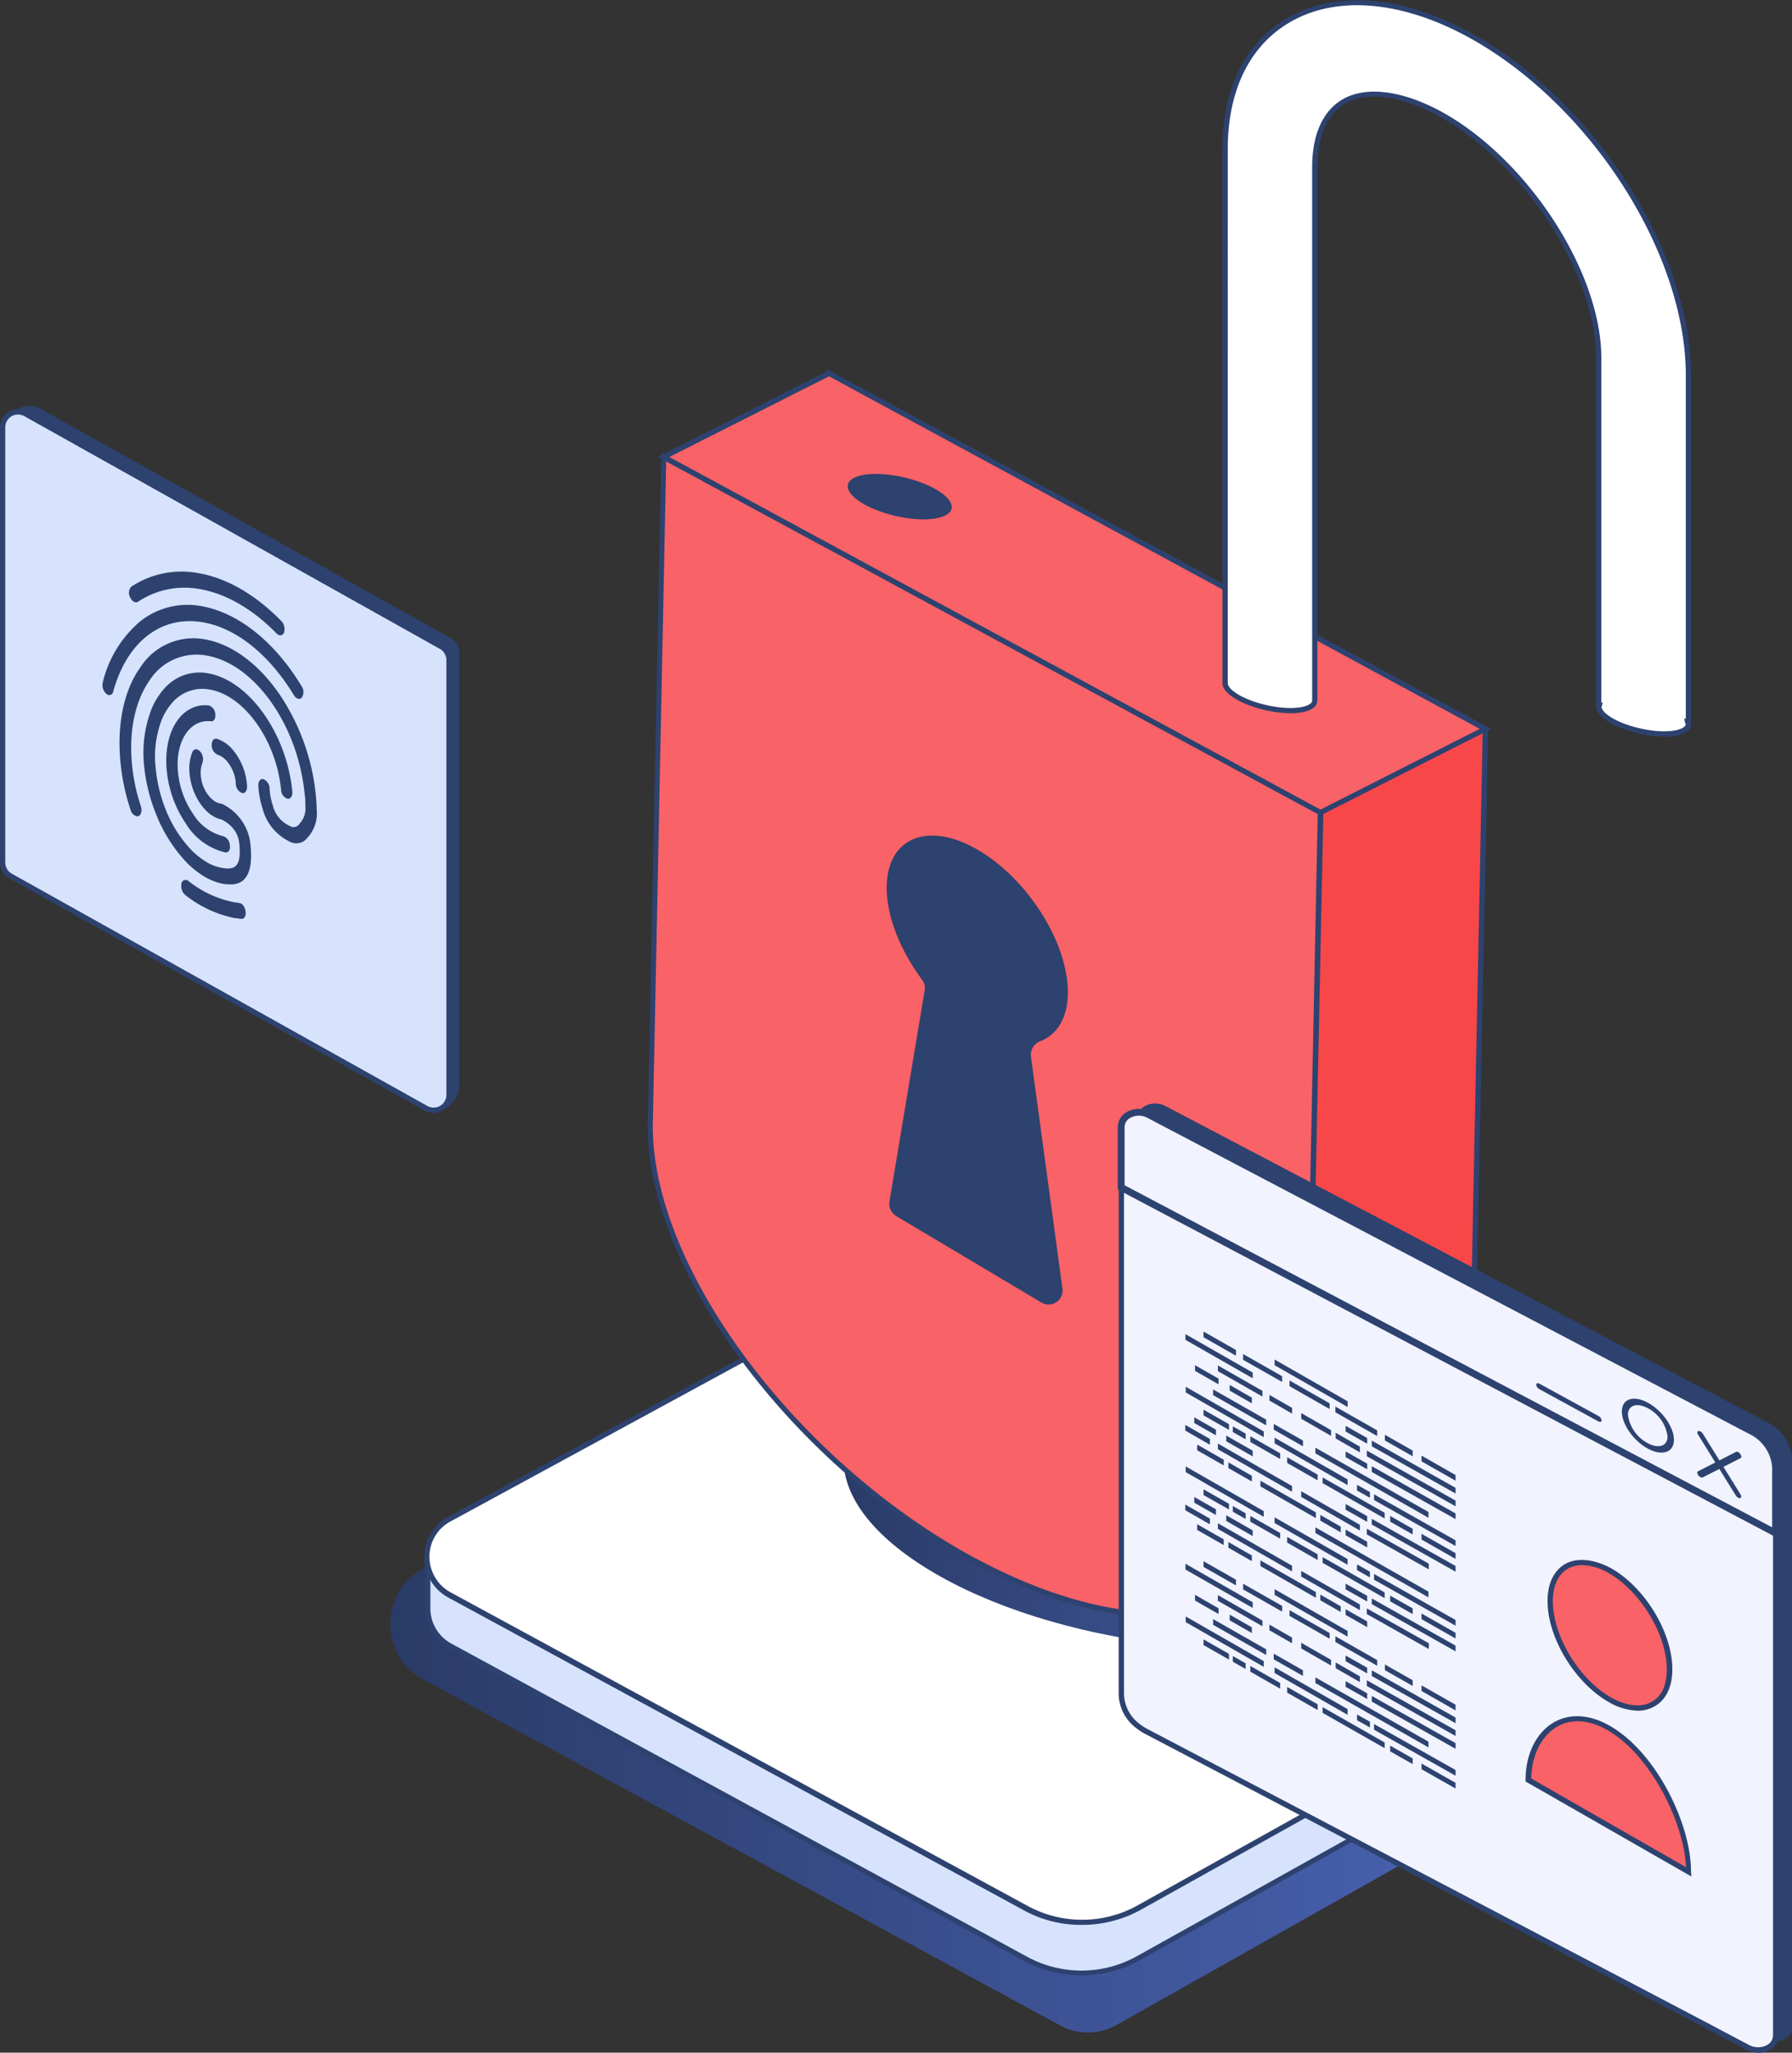 <?xml version="1.0" encoding="UTF-8"?> <svg xmlns="http://www.w3.org/2000/svg" xmlns:xlink="http://www.w3.org/1999/xlink" viewBox="0 0 248.58 284.73"><rect x="0" y="0" width="248.58" height="284.73" fill="#333333" stroke="none"/><defs><style>.cls-1{fill:url(#Безымянный_градиент_2);}.cls-2{fill:#d7e3fd;}.cls-3{fill:#2d426f;}.cls-4{fill:#fff;}.cls-5{fill:url(#Безымянный_градиент_2-2);}.cls-6{fill:#f84748;}.cls-7{fill:#f96266;}.cls-8{fill:#f1f3ff;}</style><linearGradient id="Безымянный_градиент_2" x1="54.13" y1="236.59" x2="203.71" y2="236.59" gradientUnits="userSpaceOnUse"><stop offset="0" stop-color="#2a3b67"></stop><stop offset="1" stop-color="#4861b0"></stop></linearGradient><linearGradient id="Безымянный_градиент_2-2" x1="116.1" y1="207.35" x2="209.07" y2="207.35" gradientTransform="translate(31.07 -20.69) rotate(8)" xlink:href="#Безымянный_градиент_2"></linearGradient></defs><g id="Слой_2" data-name="Слой 2"><g id="Layer_1" data-name="Layer 1"><path class="cls-1" d="M199.51,240.8,111,192.35a8.11,8.11,0,0,0-8.14,0L58.43,217.74a8.76,8.76,0,0,0,0,15.06l88.48,48.07a8.07,8.07,0,0,0,8,0l44.46-25.06a8.77,8.77,0,0,0,.14-15Z"></path><path class="cls-2" d="M238.77,217l0-1.06h-.17a5.89,5.89,0,0,0-2.9-3.81l-77.79-43.39a16.25,16.25,0,0,0-15.67-.08L62.39,212.13A5.84,5.84,0,0,0,59.75,215h-.42v1.46a6.24,6.24,0,0,0,0,1.83V223h0a6,6,0,0,0,3.13,5.27l79.81,43.4a16.23,16.23,0,0,0,15.66-.08l77.71-43.35a6,6,0,0,0,3-6.05l.09-4.05A6.84,6.84,0,0,0,238.77,217Z"></path><path class="cls-3" d="M150,274a16.61,16.61,0,0,1-7.93-2l-79.8-43.41A6.27,6.27,0,0,1,59,223v-4.69a6.58,6.58,0,0,1,0-1.88v-1.78h.54a6.18,6.18,0,0,1,2.71-2.85l79.87-43.44a16.51,16.51,0,0,1,16,.08l77.79,43.39a6.28,6.28,0,0,1,3,3.76h.27l0,1.42a7.19,7.19,0,0,1,0,1.16l-.08,4a6.3,6.3,0,0,1-3.21,6.36L158.1,271.91A16.52,16.52,0,0,1,150,274ZM59.7,215.39v1.09a5.9,5.9,0,0,0,0,1.78V223A5.56,5.56,0,0,0,62.64,228l79.8,43.4a15.79,15.79,0,0,0,15.31-.08l77.72-43.35a5.61,5.61,0,0,0,2.83-5.68l.08-4.1a6.43,6.43,0,0,0,0-1.09h0v-.71h-.09l-.07-.28a5.52,5.52,0,0,0-2.72-3.57l-77.78-43.39a15.83,15.83,0,0,0-15.32-.08L62.57,212.45a5.54,5.54,0,0,0-2.49,2.72l-.09.22Z"></path><path class="cls-4" d="M235.73,221.2,158,264.61a16.23,16.23,0,0,1-15.7.05L62.4,221.26a6,6,0,0,1,0-10.57l79.86-43.41a16.2,16.2,0,0,1,12.06-1.43,15.77,15.77,0,0,1,3.64,1.49L184.29,182l51.44,28.7A6,6,0,0,1,235.73,221.2Z"></path><path class="cls-3" d="M150,267a16.37,16.37,0,0,1-7.94-2l-79.87-43.4a6.34,6.34,0,0,1-3.33-5.66,6.27,6.27,0,0,1,3.33-5.56L142.09,167a16.48,16.48,0,0,1,12.33-1.46,16,16,0,0,1,3.72,1.52l77.77,43.4a6.24,6.24,0,0,1,3.24,5.5,6.31,6.31,0,0,1-3.24,5.6h0l-77.77,43.41A16.85,16.85,0,0,1,150,267Zm0-101.39a15.9,15.9,0,0,0-7.63,2L62.57,211a5.54,5.54,0,0,0-3,4.91,5.63,5.63,0,0,0,3,5l79.87,43.4a15.82,15.82,0,0,0,15.34,0l77.77-43.4a5.62,5.62,0,0,0,2.87-5,5.51,5.51,0,0,0-2.87-4.86l-77.77-43.4a15.57,15.57,0,0,0-3.55-1.46A16,16,0,0,0,150.07,165.64Z"></path><path class="cls-5" d="M197.55,196.81c-17.05-10.36-46.25-14.07-65.22-8.29s-20.51,18.87-3.45,29.24,46.25,14.07,65.22,8.29S214.61,207.18,197.55,196.81Z"></path><path class="cls-6" d="M115,51.78l-1.87,92.29c-.4,19.92,19.67,47.1,44.82,60.72a69.39,69.39,0,0,0,14.4,5.94L171,222l23.63-11.95.05,0,.12-.06h0c5.71-3,9.18-8.57,9.34-16.6l1.87-92.28Z"></path><path class="cls-3" d="M170.61,222.66,171.9,211a69.93,69.93,0,0,1-14.17-5.88c-25.23-13.66-45.42-41.05-45-61.06l1.88-92.88,91.82,49.72v.22l-1.87,92.28c-.16,7.83-3.39,13.64-9.35,16.81h0l-.32.17ZM115.31,52.39l-1.86,91.68c-.4,19.77,19.62,46.86,44.63,60.4a69.11,69.11,0,0,0,14.31,5.91l.3.08-1.21,10.94,23.19-11.73c5.83-3,9-8.65,9.15-16.29l1.86-92Z"></path><path class="cls-7" d="M135,216.39h0c-25.16-13.62-45.22-40.81-44.82-60.73l1.87-92.28,91.1,49.33L181.29,205C180.89,224.91,160.17,230,135,216.39Z"></path><path class="cls-3" d="M160.86,224.38c-7.63,0-16.68-2.6-26-7.66h0c-25.23-13.66-45.42-41.05-45-61.06l1.89-92.88,91.82,49.71v.23L181.66,205c-.16,7.54-3.18,13.24-8.75,16.48A23.76,23.76,0,0,1,160.86,224.38Zm-25.68-8.31c14.79,8,28.75,9.79,37.36,4.78,5.34-3.1,8.24-8.59,8.38-15.87l1.87-92.06L92.41,64l-1.85,91.68c-.4,19.76,19.62,46.86,44.62,60.4Z"></path><polygon class="cls-7" points="92.06 63.38 114.95 51.78 206.05 101.11 183.16 112.71 92.06 63.38"></polygon><path class="cls-3" d="M183.15,113.12,183,113,91.27,63.37l23.69-12,.17.09,91.71,49.66ZM92.85,63.39l90.32,48.91,22.09-11.2L115,52.2Z"></path><path class="cls-4" d="M234.21,52.05c0-17-13.17-37.63-30-47C195.15,0,186.19-1,179.62,2.3c-6.24,3.15-9.68,9.69-9.68,18.39V94.74c0,1.28,2.79,2.87,6.23,3.54s6.22.16,6.22-1.12c0-.06,0-74,0-74,0-4.53,1.55-7.81,4.38-9.24,3.19-1.62,8-.88,13.2,2,11.82,6.6,21.81,22,21.81,33.74V97.76l.11,0c0,.07-.11.11-.11.19,0,1.29,2.79,2.87,6.22,3.54s6.22.17,6.22-1.12c0-.08-.09-.16-.11-.23l.11,0Z"></path><path class="cls-3" d="M230.84,102.17a15.73,15.73,0,0,1-2.92-.3c-3.16-.61-6.52-2.19-6.52-3.9,0,0,0,0,0-.06V49.63c0-11.57-9.91-26.88-21.63-33.42-5.09-2.84-9.77-3.57-12.86-2-2.69,1.36-4.17,4.52-4.17,8.91V97.16a1.29,1.29,0,0,1-.51,1c-1,.82-3.4,1-6.14.47-3.16-.62-6.52-2.19-6.52-3.9v-74c0-8.85,3.51-15.5,9.88-18.72,6.68-3.38,15.76-2.38,24.92,2.74,16.94,9.45,30.2,30.24,30.2,47.34v48.58h0a1.34,1.34,0,0,1-.5.78A5.29,5.29,0,0,1,230.84,102.17Zm-8.7-4.11c.15,1,2.54,2.44,5.92,3.09,2.87.56,4.88.23,5.54-.31a.56.56,0,0,0,.24-.39.5.5,0,0,1-.09-.21l-.13-.56.23,0V52.05c0-16.85-13.1-37.37-29.82-46.7-8.95-5-17.78-6-24.24-2.73-6.12,3.09-9.48,9.51-9.48,18.07V94.74c0,1,2.43,2.5,5.92,3.18,2.87.56,4.89.23,5.54-.32a.55.55,0,0,0,.25-.44v-74c0-4.68,1.62-8.07,4.57-9.57,3.31-1.67,8.24-.93,13.54,2,11.93,6.66,22,22.26,22,34.06V97.46l.2,0-.1.38A.39.39,0,0,1,222.14,98.06Z"></path><path class="cls-3" d="M144.4,144.39c2.3-.94,3.73-3.27,3.73-6.76,0-6.92-5.62-15.78-12.54-19.78S123,116.22,123,123.15c0,4.06,1.94,8.76,4.92,12.77a1.9,1.9,0,0,1,.35,1.42l-4.89,29.34a2,2,0,0,0,.93,2l20.16,12a1.94,1.94,0,0,0,2.91-1.93L143,146.5A2.05,2.05,0,0,1,144.4,144.39Z"></path><path class="cls-3" d="M132,70.56c-.35,1.48-3.84,1.93-7.81,1s-6.91-2.86-6.57-4.34,3.83-1.93,7.8-1S132.33,69.08,132,70.56Z"></path><path class="cls-3" d="M248.58,202.44v8.78l0,69.92c0,1.67-2.13,2.6-3.88,1.67l-6.78-3.57L161.25,239a6,6,0,0,1-3.48-5.16v-78.7c0-1.67,2.15-2.6,3.91-1.69l83.43,43.84A6.09,6.09,0,0,1,248.58,202.44Z"></path><path class="cls-3" d="M248.58,202.44v8.78l-2.23,1.45L160.6,162.84l-2.83-2.19v-5.52c0-1.67,2.15-2.6,3.91-1.69l83.43,43.84A6.09,6.09,0,0,1,248.58,202.44Z"></path><path class="cls-8" d="M246.35,203.63v78.7c0,1.66-2.14,2.6-3.89,1.67l-6.77-3.57L159,240.18a7.1,7.1,0,0,1-1.31-.87,5.7,5.7,0,0,1-2.17-4.29V156.31c0-1.66,2.15-2.59,3.9-1.67l83.43,43.83A6,6,0,0,1,246.35,203.63Z"></path><path class="cls-3" d="M243.91,284.73a3.43,3.43,0,0,1-1.63-.41l-6.77-3.57-76.66-40.24a7.89,7.89,0,0,1-1.38-.92,6,6,0,0,1-2.29-4.57V156.31a2.29,2.29,0,0,1,1.18-2,3.37,3.37,0,0,1,3.26,0l83.43,43.83a6.42,6.42,0,0,1,3.67,5.49v78.7a2.27,2.27,0,0,1-1.17,2A3.09,3.09,0,0,1,243.91,284.73ZM158,154.65a2.53,2.53,0,0,0-1.25.32,1.59,1.59,0,0,0-.83,1.35V235a5.31,5.31,0,0,0,2,4,7.67,7.67,0,0,0,1.24.83l76.67,40.24,6.77,3.58a2.65,2.65,0,0,0,2.55,0,1.54,1.54,0,0,0,.8-1.34l0-78.7a5.69,5.69,0,0,0-3.28-4.84L159.28,155A2.79,2.79,0,0,0,158,154.65Z"></path><path class="cls-7" d="M223.4,217.92c4.57,2.63,8.25,8.75,8.22,13.66s-3.79,6.78-8.37,4.15S215,227,215,222.07,218.82,215.3,223.4,217.92Z"></path><path class="cls-3" d="M227.16,237.29a8.38,8.38,0,0,1-4.09-1.25c-4.66-2.68-8.43-8.95-8.4-14,0-2.39.89-4.2,2.45-5.1s4-.73,6.46.65h0c4.67,2.68,8.43,8.95,8.4,14,0,2.39-.89,4.21-2.46,5.1A4.68,4.68,0,0,1,227.16,237.29Zm-7.68-20.19a4,4,0,0,0-2,.5c-1.33.76-2.07,2.35-2.08,4.47,0,4.79,3.57,10.78,8,13.34,2.17,1.25,4.26,1.48,5.72.65s2.07-2.35,2.09-4.48c0-4.79-3.57-10.77-8-13.34h0A7.78,7.78,0,0,0,219.48,217.1Z"></path><path class="cls-7" d="M223.2,239.75c6.14,3.52,11.1,13.32,11.05,19.91L212,246.9C212.08,240.31,217.06,236.22,223.2,239.75Z"></path><path class="cls-3" d="M234.62,260.29l-23-13.18v-.21c0-3.6,1.49-6.58,3.93-8,2.23-1.28,5-1.1,7.78.5,6.49,3.72,11.29,13.75,11.24,20.23Zm-22.22-13.6L233.88,259c-.27-6.18-4.89-15.53-10.87-19h0c-2.55-1.46-5-1.64-7-.5C213.8,240.8,212.48,243.46,212.4,246.69Z"></path><polygon class="cls-3" points="185.28 199.53 188.64 201.46 188.64 200.67 185.28 198.74 185.28 199.53"></polygon><polygon class="cls-3" points="180.5 196.8 184.64 199.17 184.64 198.38 180.5 196.01 180.5 196.8"></polygon><polygon class="cls-3" points="176.09 194.28 179.23 196.08 179.23 195.29 176.09 193.49 176.09 194.28"></polygon><polygon class="cls-3" points="168.94 190.19 175.12 193.72 175.12 192.93 168.94 189.4 168.94 190.19"></polygon><polygon class="cls-3" points="189.6 202 201.91 208.94 201.91 208.15 189.6 201.21 189.6 202"></polygon><polygon class="cls-3" points="170.58 192.9 173.65 194.66 173.65 193.87 170.58 192.11 170.58 192.9"></polygon><polygon class="cls-3" points="165.77 190.16 169.03 192.02 169.03 191.23 165.77 189.37 165.77 190.16"></polygon><polygon class="cls-3" points="190.29 204.18 201.91 210.72 201.91 209.93 190.29 203.38 190.29 204.18"></polygon><polygon class="cls-3" points="186.66 202.12 189.65 203.81 189.65 203.02 186.66 201.33 186.66 202.12"></polygon><polygon class="cls-3" points="164.44 185.85 173.77 191.18 173.77 190.39 164.44 185.06 164.44 185.85"></polygon><polygon class="cls-3" points="190.29 200.62 201.91 207.17 201.91 206.38 190.29 199.83 190.29 200.62"></polygon><polygon class="cls-3" points="186.66 198.57 189.65 200.26 189.65 199.47 186.66 197.78 186.66 198.57"></polygon><polygon class="cls-3" points="176.81 189.37 186.93 195.16 186.93 194.37 176.81 188.58 176.81 189.37"></polygon><polygon class="cls-3" points="197.19 202.71 201.91 205.39 201.91 204.6 197.19 201.91 197.19 202.71"></polygon><polygon class="cls-3" points="192.11 199.81 195.96 202 195.96 201.21 192.11 199.02 192.11 199.81"></polygon><polygon class="cls-3" points="185.24 195.9 191.04 199.2 191.04 198.41 185.24 195.11 185.24 195.9"></polygon><polygon class="cls-3" points="178.88 192.28 184.44 195.45 184.44 194.66 178.88 191.49 178.88 192.28"></polygon><polygon class="cls-3" points="172.44 188.62 177.85 191.69 177.85 190.9 172.44 187.82 172.44 188.62"></polygon><polygon class="cls-3" points="166.95 185.49 171.45 188.05 171.45 187.26 166.95 184.7 166.95 185.49"></polygon><polygon class="cls-3" points="180.5 207.64 188.64 212.3 188.64 211.51 180.5 206.85 180.5 207.64"></polygon><polygon class="cls-3" points="168.94 201.03 179.23 206.92 179.23 206.13 168.94 200.24 168.94 201.03"></polygon><polygon class="cls-3" points="164.42 198.44 167.83 200.4 167.83 199.6 164.42 197.65 164.42 198.44"></polygon><polygon class="cls-3" points="189.6 212.84 198.2 217.69 198.2 216.9 189.6 212.05 189.6 212.84"></polygon><polygon class="cls-3" points="174.84 206.18 182.53 210.58 182.53 209.79 174.84 205.39 174.84 206.18"></polygon><polygon class="cls-3" points="183.15 210.93 185.98 212.55 185.98 211.76 183.15 210.14 183.15 210.93"></polygon><polygon class="cls-3" points="170.4 203.64 173.65 205.5 173.65 204.71 170.4 202.85 170.4 203.64"></polygon><polygon class="cls-3" points="166.07 201.17 169.75 203.27 169.75 202.48 166.07 200.38 166.07 201.17"></polygon><polygon class="cls-3" points="186.66 212.96 189.65 214.65 189.65 213.86 186.66 212.17 186.66 212.96"></polygon><polygon class="cls-3" points="170.1 199.92 173.77 202.02 173.77 201.23 170.1 199.13 170.1 199.92"></polygon><polygon class="cls-3" points="165.67 197.39 168.67 199.1 168.67 198.31 165.67 196.6 165.67 197.39"></polygon><polygon class="cls-3" points="190.29 211.47 201.91 218.01 201.91 217.22 190.29 210.68 190.29 211.47"></polygon><polygon class="cls-3" points="186.66 209.41 189.65 211.1 189.65 210.31 186.66 208.62 186.66 209.41"></polygon><polygon class="cls-3" points="182.47 201.6 198.15 210.53 198.15 209.73 182.47 200.81 182.47 201.6"></polygon><polygon class="cls-3" points="176.69 198.31 180.74 200.62 180.74 199.82 176.69 197.52 176.69 198.31"></polygon><polygon class="cls-3" points="168.28 193.52 175.64 197.71 175.64 196.96 175.71 196.96 168.28 192.73 168.28 193.52"></polygon><polygon class="cls-3" points="176.81 200.21 186.93 206 186.93 205.21 176.81 199.42 176.81 200.21"></polygon><polygon class="cls-3" points="164.48 193.15 175.3 199.35 175.3 198.56 164.48 192.36 164.48 193.15"></polygon><polygon class="cls-3" points="190.6 208.07 201.91 214.45 201.91 213.66 190.6 207.28 190.6 208.07"></polygon><polygon class="cls-3" points="188.24 206.75 190.03 207.76 190.03 206.97 188.24 205.96 188.24 206.75"></polygon><polygon class="cls-3" points="197.19 213.55 201.91 216.24 201.91 215.44 197.19 212.76 197.19 213.55"></polygon><polygon class="cls-3" points="192.84 211.07 195.96 212.84 195.96 212.06 192.84 210.28 192.84 211.07"></polygon><polygon class="cls-3" points="183.47 205.73 192.07 210.63 192.07 209.84 183.47 204.94 183.47 205.73"></polygon><polygon class="cls-3" points="173.44 200.02 177.58 202.38 177.58 201.59 173.44 199.23 173.44 200.02"></polygon><polygon class="cls-3" points="166.95 196.33 170.48 198.34 170.48 197.55 166.95 195.54 166.95 196.33"></polygon><polygon class="cls-3" points="171.01 198.64 172.79 199.65 172.79 198.86 171.01 197.85 171.01 198.64"></polygon><polygon class="cls-3" points="178.55 202.93 182.78 205.34 182.78 204.55 178.55 202.14 178.55 202.93"></polygon><polygon class="cls-3" points="185.28 231.4 188.64 233.32 188.64 232.53 185.28 230.6 185.28 231.4"></polygon><polygon class="cls-3" points="180.5 228.66 184.64 231.03 184.64 230.24 180.5 227.87 180.5 228.66"></polygon><polygon class="cls-3" points="176.09 226.14 179.23 227.94 179.23 227.15 176.09 225.35 176.09 226.14"></polygon><polygon class="cls-3" points="168.94 222.05 175.12 225.58 175.12 224.79 168.94 221.26 168.94 222.05"></polygon><polygon class="cls-3" points="189.6 233.86 201.91 240.8 201.91 240.01 189.6 233.07 189.6 233.86"></polygon><polygon class="cls-3" points="170.58 224.76 173.65 226.52 173.65 225.73 170.58 223.97 170.58 224.76"></polygon><polygon class="cls-3" points="165.77 222.02 169.03 223.88 169.03 223.09 165.77 221.22 165.77 222.02"></polygon><polygon class="cls-3" points="190.29 236.03 201.91 242.58 201.91 241.79 190.29 235.25 190.29 236.03"></polygon><polygon class="cls-3" points="186.66 233.98 189.65 235.67 189.65 234.88 186.66 233.19 186.66 233.98"></polygon><polygon class="cls-3" points="164.44 217.71 173.77 223.04 173.77 222.25 164.44 216.91 164.44 217.71"></polygon><polygon class="cls-3" points="190.29 232.48 201.91 239.03 201.91 238.24 190.29 231.69 190.29 232.48"></polygon><polygon class="cls-3" points="186.66 230.43 189.65 232.12 189.65 231.33 186.66 229.64 186.66 230.43"></polygon><polygon class="cls-3" points="176.81 221.23 186.93 227.02 186.93 226.23 176.81 220.44 176.81 221.23"></polygon><polygon class="cls-3" points="197.19 234.56 201.91 237.25 201.91 236.46 197.19 233.78 197.19 234.56"></polygon><polygon class="cls-3" points="192.11 231.67 195.96 233.86 195.96 233.07 192.11 230.88 192.11 231.67"></polygon><polygon class="cls-3" points="185.24 227.76 191.04 231.06 191.04 230.27 185.24 226.97 185.24 227.76"></polygon><polygon class="cls-3" points="178.88 224.14 184.44 227.31 184.44 226.52 178.88 223.35 178.88 224.14"></polygon><polygon class="cls-3" points="172.44 220.47 177.85 223.55 177.85 222.76 172.44 219.68 172.44 220.47"></polygon><polygon class="cls-3" points="166.95 217.35 171.45 219.91 171.45 219.12 166.95 216.56 166.95 217.35"></polygon><polygon class="cls-3" points="182.47 233.46 198.15 242.38 198.15 241.59 182.47 232.67 182.47 233.46"></polygon><polygon class="cls-3" points="176.69 230.17 180.74 232.47 180.74 231.69 176.69 229.38 176.69 230.17"></polygon><polygon class="cls-3" points="168.28 225.38 175.64 229.57 175.64 228.82 175.71 228.82 168.28 224.59 168.28 225.38"></polygon><polygon class="cls-3" points="176.81 232.07 186.93 237.86 186.93 237.07 176.81 231.28 176.81 232.07"></polygon><polygon class="cls-3" points="164.48 225.01 175.3 231.21 175.3 230.42 164.48 224.22 164.48 225.01"></polygon><polygon class="cls-3" points="190.6 239.93 201.91 246.31 201.91 245.52 190.6 239.14 190.6 239.93"></polygon><polygon class="cls-3" points="188.24 238.61 190.03 239.62 190.03 238.82 188.24 237.82 188.24 238.61"></polygon><polygon class="cls-3" points="197.19 245.41 201.91 248.09 201.91 247.3 197.19 244.62 197.19 245.41"></polygon><polygon class="cls-3" points="192.84 242.93 195.96 244.7 195.96 243.91 192.84 242.14 192.84 242.93"></polygon><polygon class="cls-3" points="183.47 237.59 192.07 242.49 192.07 241.7 183.47 236.8 183.47 237.59"></polygon><polygon class="cls-3" points="173.44 231.88 177.58 234.24 177.58 233.45 173.44 231.09 173.44 231.88"></polygon><polygon class="cls-3" points="166.95 228.19 170.48 230.2 170.48 229.41 166.95 227.4 166.95 228.19"></polygon><polygon class="cls-3" points="171.01 230.5 172.79 231.51 172.79 230.72 171.01 229.71 171.01 230.5"></polygon><polygon class="cls-3" points="178.55 234.79 182.78 237.2 182.78 236.41 178.55 234 178.55 234.79"></polygon><polygon class="cls-3" points="180.5 218.69 188.64 223.35 188.64 222.56 180.5 217.9 180.5 218.69"></polygon><polygon class="cls-3" points="168.94 212.08 179.23 217.97 179.23 217.18 168.94 211.29 168.94 212.08"></polygon><polygon class="cls-3" points="164.42 209.49 167.83 211.44 167.83 210.65 164.42 208.7 164.42 209.49"></polygon><polygon class="cls-3" points="189.6 223.89 198.2 228.74 198.2 227.94 189.6 223.1 189.6 223.89"></polygon><polygon class="cls-3" points="174.84 217.23 182.53 221.63 182.53 220.84 174.84 216.44 174.84 217.23"></polygon><polygon class="cls-3" points="183.15 221.98 185.98 223.6 185.98 222.81 183.15 221.19 183.15 221.98"></polygon><polygon class="cls-3" points="170.4 214.69 173.65 216.55 173.65 215.76 170.4 213.9 170.4 214.69"></polygon><polygon class="cls-3" points="166.07 212.22 169.75 214.32 169.75 213.53 166.07 211.43 166.07 212.22"></polygon><polygon class="cls-3" points="186.66 224.01 189.65 225.7 189.65 224.91 186.66 223.22 186.66 224.01"></polygon><polygon class="cls-3" points="170.1 210.97 173.77 213.07 173.77 212.28 170.1 210.18 170.1 210.97"></polygon><polygon class="cls-3" points="165.67 208.44 168.67 210.15 168.67 209.36 165.67 207.65 165.67 208.44"></polygon><polygon class="cls-3" points="190.29 222.51 201.91 229.06 201.91 228.27 190.29 221.72 190.29 222.51"></polygon><polygon class="cls-3" points="186.66 220.46 189.65 222.15 189.65 221.36 186.66 219.67 186.66 220.46"></polygon><polygon class="cls-3" points="182.47 212.65 198.15 221.57 198.15 220.78 182.47 211.86 182.47 212.65"></polygon><polygon class="cls-3" points="176.81 211.26 186.93 217.05 186.93 216.26 176.81 210.47 176.81 211.26"></polygon><polygon class="cls-3" points="164.48 204.2 175.3 210.4 175.3 209.61 164.48 203.41 164.48 204.2"></polygon><polygon class="cls-3" points="190.6 219.12 201.91 225.5 201.91 224.71 190.6 218.33 190.6 219.12"></polygon><polygon class="cls-3" points="188.24 217.79 190.03 218.81 190.03 218.01 188.24 217 188.24 217.79"></polygon><polygon class="cls-3" points="197.19 224.59 201.91 227.28 201.91 226.49 197.19 223.81 197.19 224.59"></polygon><polygon class="cls-3" points="192.84 222.12 195.96 223.89 195.96 223.1 192.84 221.33 192.84 222.12"></polygon><polygon class="cls-3" points="183.47 216.78 192.07 221.68 192.07 220.89 183.47 215.99 183.47 216.78"></polygon><polygon class="cls-3" points="173.44 211.07 177.58 213.43 177.58 212.64 173.44 210.28 173.44 211.07"></polygon><polygon class="cls-3" points="166.95 207.38 170.48 209.38 170.48 208.59 166.95 206.59 166.95 207.38"></polygon><polygon class="cls-3" points="171.01 209.69 172.79 210.7 172.79 209.91 171.01 208.9 171.01 209.69"></polygon><polygon class="cls-3" points="178.55 213.98 182.78 216.39 182.78 215.6 178.55 213.19 178.55 213.98"></polygon><path class="cls-3" d="M246.83,213.48,155.05,165v-8.68a2.45,2.45,0,0,1,1.25-2.07,3.48,3.48,0,0,1,3.37,0L243.1,198a6.54,6.54,0,0,1,3.74,5.59ZM156,164.41l89.83,47.45v-8.23a5.56,5.56,0,0,0-3.21-4.74l-83.43-43.82a2.51,2.51,0,0,0-2.42,0,1.45,1.45,0,0,0-.77,1.23Z"></path><path class="cls-3" d="M221.73,197.17l-8.2-4.48a.81.81,0,0,1-.43-.61c0-.21.2-.28.44-.15l8.19,4.48a.81.81,0,0,1,.43.61C222.16,197.23,222,197.3,221.73,197.17Z"></path><path class="cls-3" d="M241.11,207.75a.78.78,0,0,1-.33-.32L235.55,199c-.15-.24-.12-.47.06-.5s.45.13.61.38l5.22,8.41c.15.25.13.47-.06.51A.41.41,0,0,1,241.11,207.75Z"></path><path class="cls-3" d="M235.87,204.89a.9.9,0,0,1-.28-.24c-.18-.23-.21-.49-.05-.56l5.26-2.69c.15-.08.42,0,.6.28s.21.49.06.57l-5.26,2.68A.34.34,0,0,1,235.87,204.89Z"></path><path class="cls-3" d="M228.58,200.94c-2-1.09-3.61-3.4-3.6-5.16s1.63-2.29,3.62-1.2,3.61,3.39,3.6,5.15S230.57,202,228.58,200.94Zm0-5.6c-1.52-.83-2.75-.42-2.76.91a5.26,5.26,0,0,0,2.74,3.93c1.52.82,2.75.41,2.76-.92A5.23,5.23,0,0,0,228.6,195.34Z"></path><path class="cls-3" d="M62.58,88.55,5.48,56.62c-1.41-.78-5.1,0-5.1,3.15l2,58.6a2.12,2.12,0,0,0,1.09,1.85l55.77,33.7c1.41.78,4.47-.34,4.47-3.63V90.4A2.1,2.1,0,0,0,62.58,88.55Z"></path><path class="cls-2" d="M61.19,89.63,3.54,57.4A2.13,2.13,0,0,0,.37,59.27v60.37a2.14,2.14,0,0,0,1.1,1.87l57.65,32.23a2.14,2.14,0,0,0,3.17-1.87V91.5A2.15,2.15,0,0,0,61.19,89.63Z"></path><path class="cls-3" d="M60.16,154.37a2.52,2.52,0,0,1-1.22-.31L1.29,121.83A2.49,2.49,0,0,1,0,119.64V59.27a2.5,2.5,0,0,1,3.71-2.19L61.37,89.32a2.49,2.49,0,0,1,1.29,2.18v60.37A2.46,2.46,0,0,1,61.42,154,2.4,2.4,0,0,1,60.16,154.37ZM2.5,57.5a1.81,1.81,0,0,0-.9.24,1.79,1.79,0,0,0-.87,1.53v60.37a1.78,1.78,0,0,0,.91,1.55L59.3,153.42a1.77,1.77,0,0,0,2.62-1.55V91.5A1.77,1.77,0,0,0,61,90h0L3.36,57.72A1.78,1.78,0,0,0,2.5,57.5Z"></path><path class="cls-3" d="M31.05,122.62a8,8,0,0,1-2.42-.87,12.13,12.13,0,0,1-3.08-2.48,20.84,20.84,0,0,1-3.85-6.21A23.94,23.94,0,0,1,20,106.29a16.83,16.83,0,0,1,1-7.89,9.72,9.72,0,0,1,1.82-2.92,6.46,6.46,0,0,1,6.07-2.08c5.65,1,10.88,8.33,11.66,16.4.06.62-.25,1.06-.68,1a1.36,1.36,0,0,1-.88-1.24c-.66-6.85-5.1-13.09-9.89-13.91a5.5,5.5,0,0,0-5.15,1.76,8.19,8.19,0,0,0-1.53,2.48,14.12,14.12,0,0,0-.82,6.69A20.59,20.59,0,0,0,23,112.34a17.59,17.59,0,0,0,3.27,5.27,10.4,10.4,0,0,0,2.56,2.07,6.15,6.15,0,0,0,2.56.78c1.29.08,2.09-.46,1.81-3.38a3.9,3.9,0,0,0-1.29-2.61,4.94,4.94,0,0,0-1.19-.8c-2.15-.42-4.12-3.22-4.42-6.3a6.36,6.36,0,0,1,.38-3.05c.19-.47.67-.52,1.06-.11a1.62,1.62,0,0,1,.35,1.58,4.05,4.05,0,0,0-.23,1.85c.18,1.88,1.4,3.59,2.72,3.82h.06l.06,0a7,7,0,0,1,4.06,5.86c.36,3.7-.67,5.5-3,5.35A5.25,5.25,0,0,1,31.05,122.62Z"></path><path class="cls-3" d="M33.55,110l0,0a1.42,1.42,0,0,1-.84-1.31,5.26,5.26,0,0,0-1.15-3,2.93,2.93,0,0,0-1.37-1,1.45,1.45,0,0,1-.83-1.33c0-.61.31-1,.75-.87a4.78,4.78,0,0,1,2.27,1.62,8.69,8.69,0,0,1,1.9,5C34.26,109.72,34,110.11,33.55,110Z"></path><path class="cls-3" d="M31.24,118.24a8.81,8.81,0,0,1-5.46-4,15.78,15.78,0,0,1-2.69-7.85c-.33-5.17,2.24-8.92,5.86-8.54a1.32,1.32,0,0,1,.92,1.2c.07.62-.21,1.08-.64,1-2.82-.3-4.83,2.63-4.57,6.67a12.34,12.34,0,0,0,2.1,6.14A6.87,6.87,0,0,0,31,116a1.36,1.36,0,0,1,.88,1.25C32,117.87,31.67,118.31,31.24,118.24Z"></path><path class="cls-3" d="M18.91,113.21a1.22,1.22,0,0,1-.8-.87,30,30,0,0,1-1.4-6.61c-.51-5.27.48-10,2.77-13.18a8.73,8.73,0,0,1,9.31-3.79c3.57.75,7.09,3.39,9.91,7.44a30.36,30.36,0,0,1,5.12,14.18c.06.67.1,1.33.12,2A5,5,0,0,1,42.83,116l-.15.16a1.93,1.93,0,0,1-2.54.56,7.07,7.07,0,0,1-3.73-4.6,12.69,12.69,0,0,1-.58-3.18c0-.6.33-1,.76-.85a1.47,1.47,0,0,1,.81,1.34,9,9,0,0,0,.44,2.29,4.23,4.23,0,0,0,2.36,2.85.94.94,0,0,0,1.34-.31l.17-.19a3,3,0,0,0,.65-2.15c0-.58,0-1.17-.1-1.76C41.36,100.76,35.52,92.36,29,91a7.73,7.73,0,0,0-8.24,3.36c-2,2.85-2.9,7-2.45,11.65a26.42,26.42,0,0,0,1.24,5.85c.2.61,0,1.21-.34,1.35A.57.57,0,0,1,18.91,113.21Z"></path><path class="cls-3" d="M15.1,96.42a.76.76,0,0,1-.36-.18,1.66,1.66,0,0,1-.49-1.56,16,16,0,0,1,5.16-8.46A10.54,10.54,0,0,1,28,84.09C33.05,85,38.11,89,41.86,95.22a1.41,1.41,0,0,1,0,1.55c-.29.33-.79.17-1.11-.36-3.4-5.62-8-9.3-12.6-10.09-5.77-1-10.54,2.69-12.44,9.6A.58.58,0,0,1,15.1,96.42Z"></path><path class="cls-3" d="M32.73,127.36l-.13,0a16.24,16.24,0,0,1-6.89-3.2,1.64,1.64,0,0,1-.54-1.54.58.58,0,0,1,1-.39,14.77,14.77,0,0,0,6.25,2.91l.74.11c.43,0,.84.59.91,1.2s-.2,1.08-.63,1Q33.07,127.42,32.73,127.36Z"></path><path class="cls-3" d="M38.8,88.12a.84.84,0,0,1-.45-.26c-3.3-3.39-7-5.51-10.61-6.14a11.63,11.63,0,0,0-8.58,1.74c-.35.24-.85,0-1.11-.62a1.24,1.24,0,0,1,.16-1.46,12.63,12.63,0,0,1,9.31-1.88c3.95.67,7.94,3,11.51,6.65a1.6,1.6,0,0,1,.37,1.58A.54.54,0,0,1,38.8,88.12Z"></path></g></g></svg> 